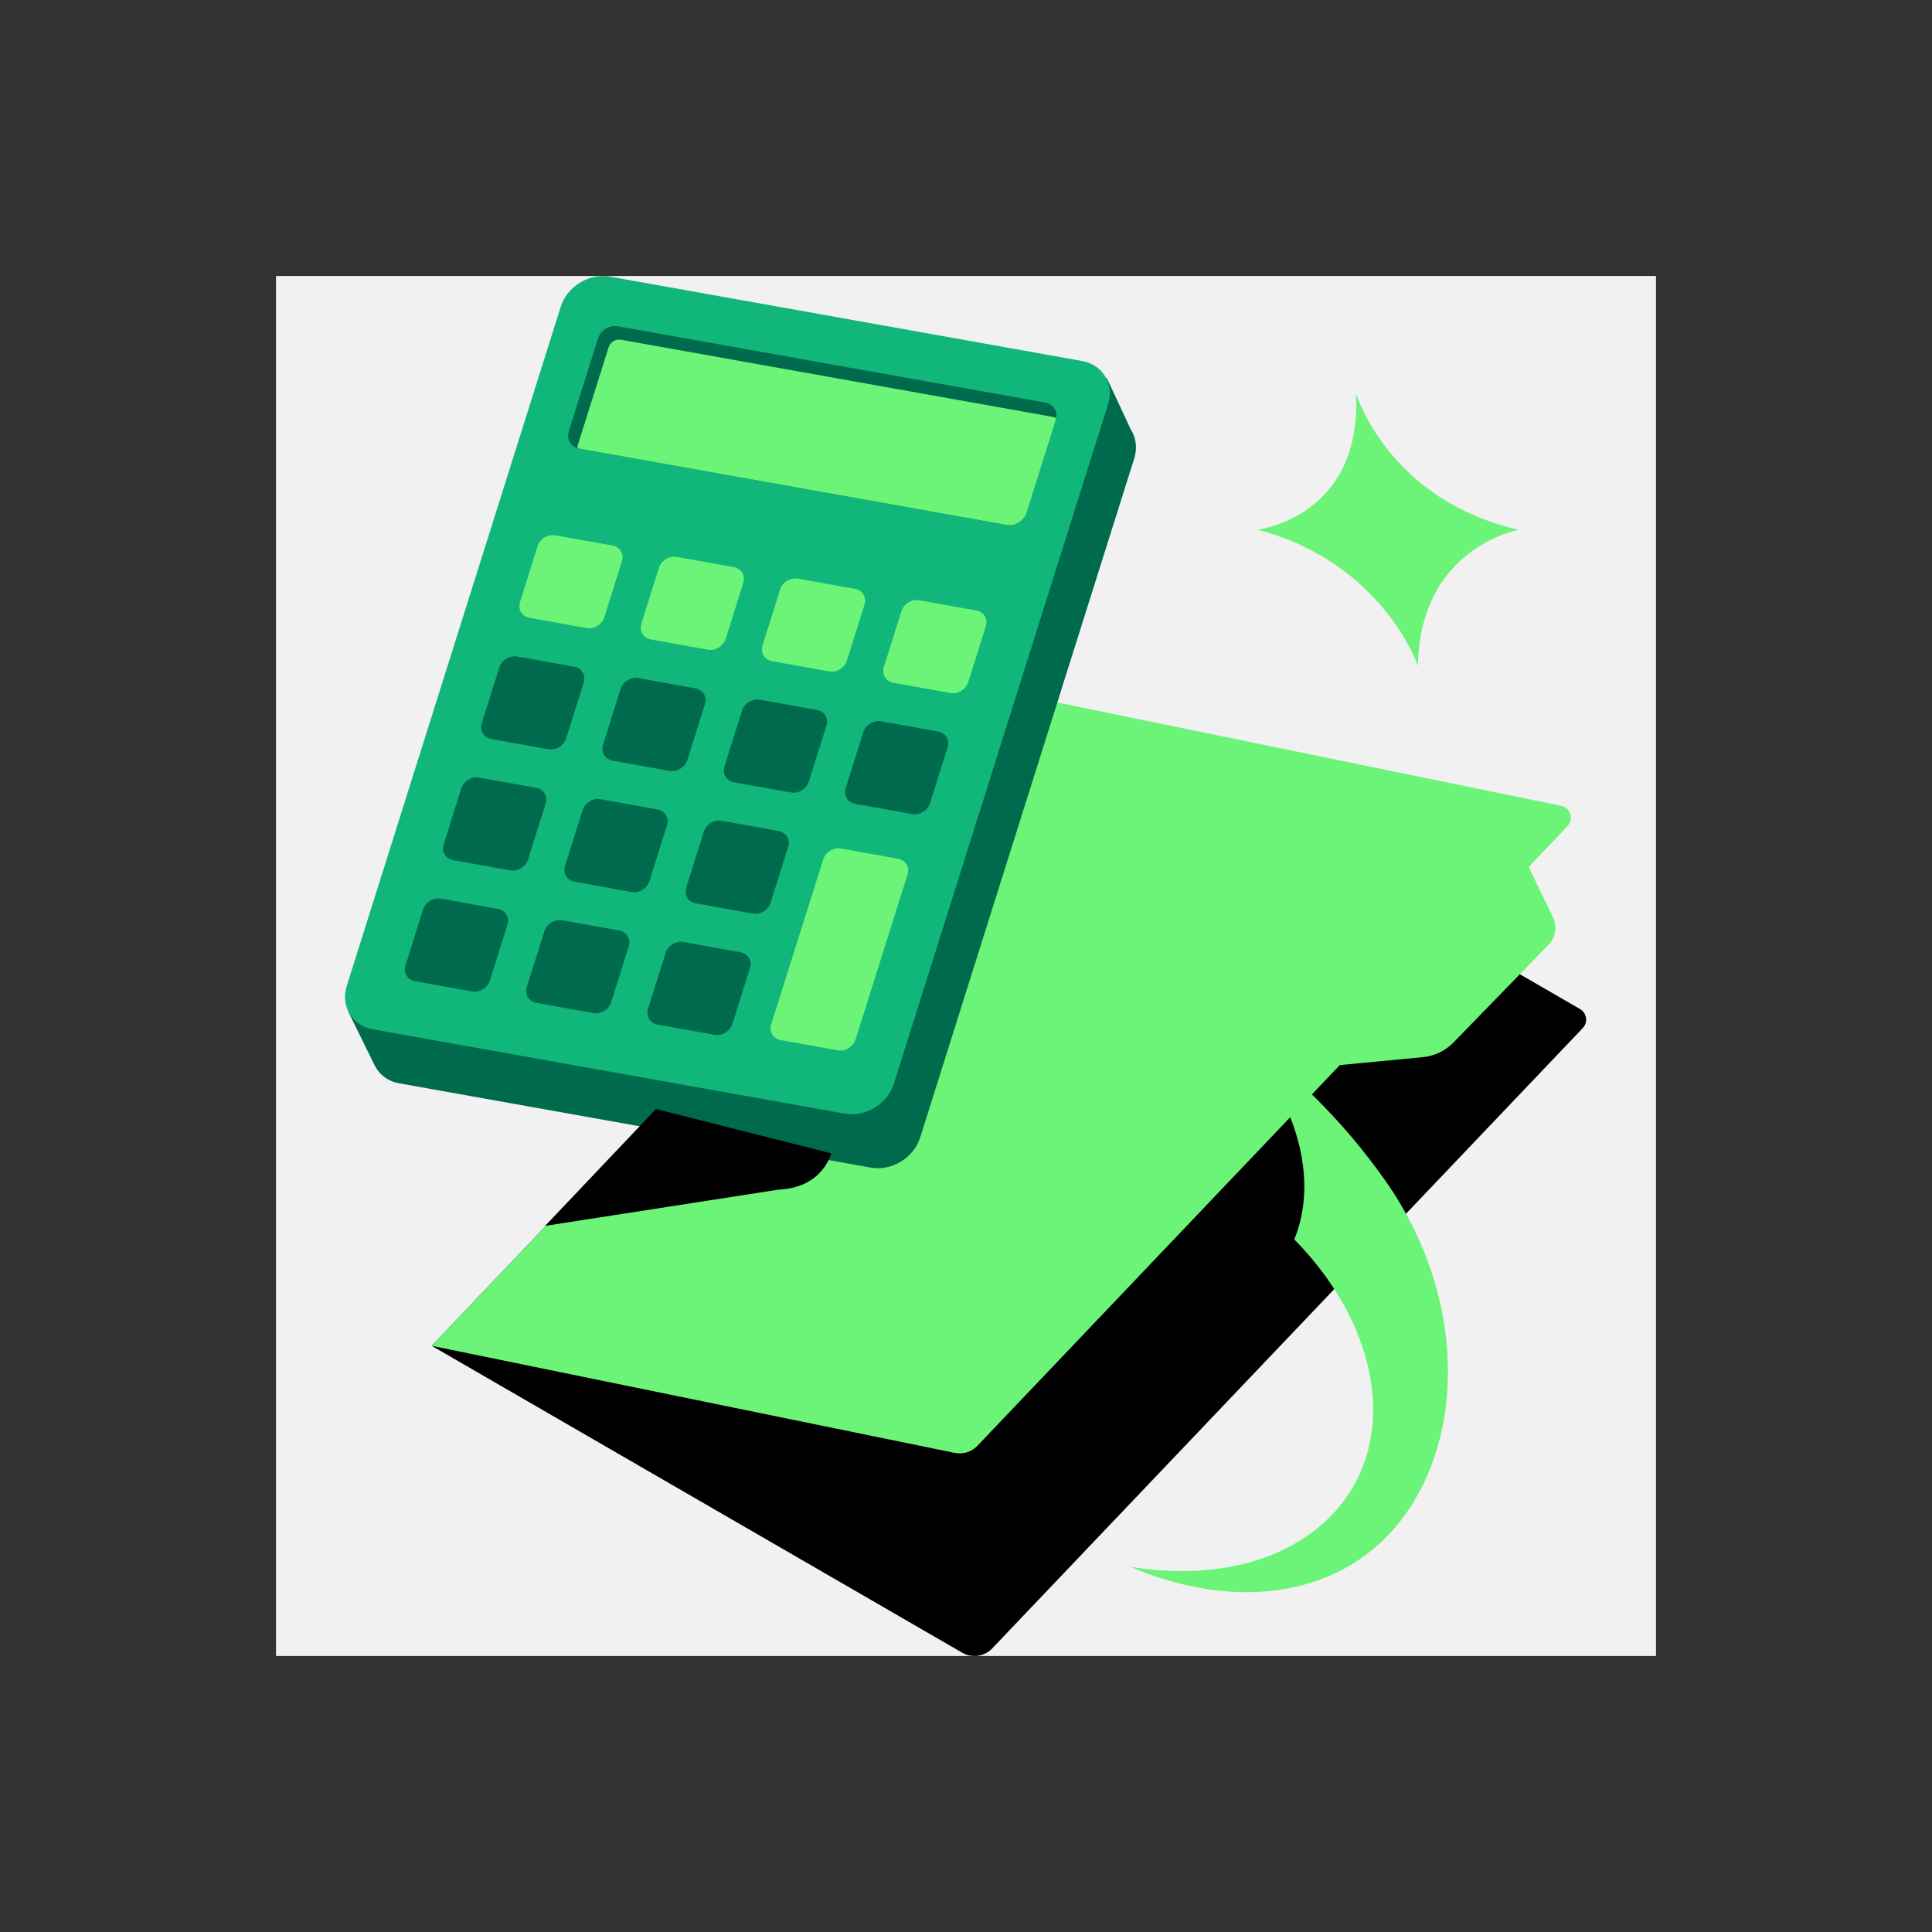 <svg width="420" height="420" viewBox="0 0 420 420" fill="none" xmlns="http://www.w3.org/2000/svg">
<rect x="0" y="0" width="420" height="420" fill="#333333" stroke="none"/>
<g clip-path="url(#clip0_60_4603)">
<path d="M360 60H60V360H360V60Z" fill="#F1F1F1"/>
<path d="M227.443 152.221L93.856 292.574L209.185 359.288C211.308 360.509 213.989 360.137 215.687 358.359L344.072 223.499C345.266 222.252 344.974 220.235 343.488 219.359L227.469 152.248L227.443 152.221Z" fill="black"/>
<path d="M339.375 175.176L227.443 152.221L93.856 292.574L207.567 315.847C209.371 316.219 211.202 315.635 212.476 314.308L291.264 231.54L309.335 229.815C311.83 229.576 314.165 228.461 315.943 226.657L336.615 205.401C338.181 203.809 338.552 201.394 337.597 199.404L332.316 188.47L340.755 179.607C342.188 178.095 341.418 175.6 339.375 175.176Z" fill="#6CF479"/>
<path d="M245.834 93.389L240.579 82.138L75.706 219.917L81.465 231.646C82.446 233.583 84.277 235.043 86.719 235.494L189.337 253.831C193.848 254.627 198.651 251.708 200.031 247.303L246.577 99.652C247.293 97.37 246.948 95.141 245.86 93.416L245.834 93.389Z" fill="#006A4D"/>
<path d="M183.657 242.101L81.04 223.764C76.528 222.968 73.981 218.722 75.387 214.317L121.906 66.666C123.286 62.261 128.089 59.315 132.601 60.138L235.218 78.475C239.73 79.271 242.277 83.517 240.871 87.922L194.325 235.573C192.945 239.978 188.142 242.923 183.631 242.101H183.657Z" fill="#11B67A"/>
<path d="M180.235 145.957C181.88 146.249 183.605 145.188 184.109 143.596L187.93 131.442C188.435 129.85 187.506 128.311 185.887 128.019L173.468 125.79C171.823 125.498 170.098 126.559 169.593 128.151L165.772 140.305C165.268 141.897 166.197 143.436 167.816 143.728L180.235 145.957Z" fill="#6CF479"/>
<path d="M212.265 132.718L199.846 130.489C198.2 130.197 196.476 131.258 195.971 132.851L192.15 145.004C191.646 146.597 192.575 148.136 194.193 148.428L206.613 150.657C208.258 150.949 209.983 149.887 210.487 148.295L214.308 136.141C214.813 134.549 213.884 133.01 212.265 132.718Z" fill="#6CF479"/>
<path d="M159.536 123.294L147.117 121.065C145.472 120.773 143.747 121.835 143.243 123.427L139.422 135.581C138.917 137.173 139.846 138.712 141.465 139.004L153.884 141.233C155.529 141.525 157.254 140.464 157.759 138.872L161.58 126.718C162.084 125.126 161.155 123.586 159.536 123.294Z" fill="#6CF479"/>
<path d="M133.159 118.598L120.739 116.369C119.094 116.077 117.369 117.138 116.865 118.73L113.044 130.884C112.539 132.476 113.468 134.016 115.087 134.308L127.506 136.537C129.151 136.828 130.876 135.767 131.381 134.175L135.202 122.021C135.706 120.429 134.777 118.89 133.159 118.598Z" fill="#6CF479"/>
<path d="M195.255 186.691L182.836 184.462C181.191 184.17 179.466 185.232 178.962 186.824L167.657 222.675C167.153 224.268 168.082 225.807 169.7 226.099L182.119 228.328C183.765 228.62 185.49 227.558 185.994 225.966L197.299 190.115C197.803 188.523 196.874 186.983 195.255 186.691Z" fill="#6CF479"/>
<path d="M169.302 180.663L156.883 178.434C155.238 178.142 153.513 179.204 153.009 180.796L149.187 192.95C148.683 194.542 149.612 196.081 151.231 196.373L163.65 198.602C165.295 198.894 167.02 197.832 167.524 196.24L171.345 184.086C171.85 182.494 170.921 180.955 169.302 180.663Z" fill="#006A4D"/>
<path d="M144.994 179.393C145.498 177.801 144.569 176.262 142.951 175.97L130.531 173.741C128.886 173.449 127.161 174.51 126.657 176.102L122.836 188.256C122.331 189.849 123.26 191.388 124.879 191.68L137.298 193.909C138.943 194.201 140.668 193.139 141.173 191.547L144.994 179.393Z" fill="#006A4D"/>
<path d="M118.616 174.693C119.12 173.101 118.191 171.562 116.573 171.27L104.153 169.041C102.508 168.749 100.783 169.811 100.279 171.403L96.458 183.557C95.954 185.149 96.882 186.688 98.501 186.98L110.92 189.209C112.566 189.501 114.29 188.439 114.795 186.847L118.616 174.693Z" fill="#006A4D"/>
<path d="M160.995 207.015L148.576 204.786C146.931 204.494 145.206 205.556 144.702 207.148L140.881 219.302C140.376 220.894 141.305 222.433 142.924 222.725L155.343 224.954C156.988 225.246 158.713 224.185 159.217 222.592L163.039 210.438C163.543 208.846 162.614 207.307 160.995 207.015Z" fill="#006A4D"/>
<path d="M134.645 202.291L122.226 200.062C120.58 199.77 118.855 200.832 118.351 202.424L114.53 214.578C114.026 216.17 114.955 217.709 116.573 218.001L128.993 220.23C130.638 220.522 132.363 219.46 132.867 217.868L136.688 205.714C137.192 204.122 136.264 202.583 134.645 202.291Z" fill="#006A4D"/>
<path d="M108.267 197.594L95.848 195.365C94.202 195.073 92.478 196.135 91.973 197.727L88.152 209.881C87.648 211.473 88.577 213.012 90.195 213.304L102.615 215.533C104.26 215.825 105.985 214.764 106.489 213.171L110.31 201.018C110.814 199.425 109.886 197.886 108.267 197.594Z" fill="#006A4D"/>
<path d="M177.608 154.339L165.189 152.11C163.543 151.818 161.818 152.879 161.314 154.472L157.493 166.625C156.989 168.218 157.917 169.757 159.536 170.049L171.955 172.278C173.601 172.57 175.326 171.508 175.83 169.916L179.651 157.762C180.155 156.17 179.227 154.631 177.608 154.339Z" fill="#006A4D"/>
<path d="M203.959 159.035L191.54 156.806C189.895 156.514 188.17 157.576 187.666 159.168L183.844 171.322C183.34 172.914 184.269 174.453 185.888 174.745L198.307 176.974C199.952 177.266 201.677 176.205 202.181 174.612L206.003 162.458C206.507 160.866 205.578 159.327 203.959 159.035Z" fill="#006A4D"/>
<path d="M133.132 165.352L145.551 167.581C147.196 167.873 148.921 166.811 149.426 165.219L153.247 153.065C153.751 151.473 152.822 149.934 151.203 149.642L138.784 147.413C137.139 147.121 135.414 148.183 134.91 149.775L131.089 161.929C130.584 163.521 131.513 165.06 133.132 165.352Z" fill="#006A4D"/>
<path d="M106.78 160.655L119.2 162.884C120.845 163.176 122.57 162.115 123.074 160.522L126.895 148.369C127.399 146.776 126.471 145.237 124.852 144.945L112.433 142.716C110.787 142.424 109.063 143.486 108.558 145.078L104.737 157.232C104.233 158.824 105.162 160.363 106.78 160.655Z" fill="#006A4D"/>
<path d="M218.847 114.113L125.941 97.527C124.11 97.209 123.102 95.484 123.659 93.706L130.001 73.564C130.559 71.787 132.496 70.592 134.327 70.937L227.232 87.523C229.063 87.841 230.072 89.566 229.514 91.344L223.172 111.486C222.615 113.264 220.678 114.458 218.847 114.113Z" fill="#006A4D"/>
<path d="M229.567 90.866C229.408 90.813 229.302 90.734 229.143 90.68L134.99 73.856C133.849 73.644 132.655 74.387 132.31 75.501L125.57 96.864C125.517 97.023 125.57 97.182 125.517 97.341C125.676 97.394 125.782 97.474 125.941 97.527L218.847 114.112C220.678 114.431 222.588 113.263 223.172 111.485L229.514 91.344C229.567 91.185 229.514 91.025 229.567 90.866Z" fill="#6CF479"/>
<path d="M294.767 85.507C294.767 85.507 301.773 108.753 330.221 115.175C330.221 115.175 308.673 118.89 308.248 144.764C308.248 144.764 300.659 122.34 273.405 115.148C273.405 115.148 296.174 112.442 294.767 85.507Z" fill="#6CF479"/>
<path d="M300.977 256.403C291.928 243.639 280.942 232.785 269.318 224.877C282.109 239.605 286.7 256.483 281.366 269.433C301.932 290.397 304.48 317.597 286.329 332.272C276.006 340.604 261.066 343.179 245.621 340.578C260.774 347.026 276.404 348.141 289.407 342.409C317.058 330.229 323.878 288.698 300.977 256.403Z" fill="#6CF479"/>
<path d="M180.686 250.727C180.686 250.727 178.935 258.184 169.302 258.609L118.511 266.49L142.606 241.094L180.713 250.727H180.686Z" fill="black"/>
</g>
<defs>
<clipPath id="clip0_60_4603">
<rect width="300" height="300" fill="white" transform="translate(60 60)"/>
</clipPath>
</defs>
</svg>

